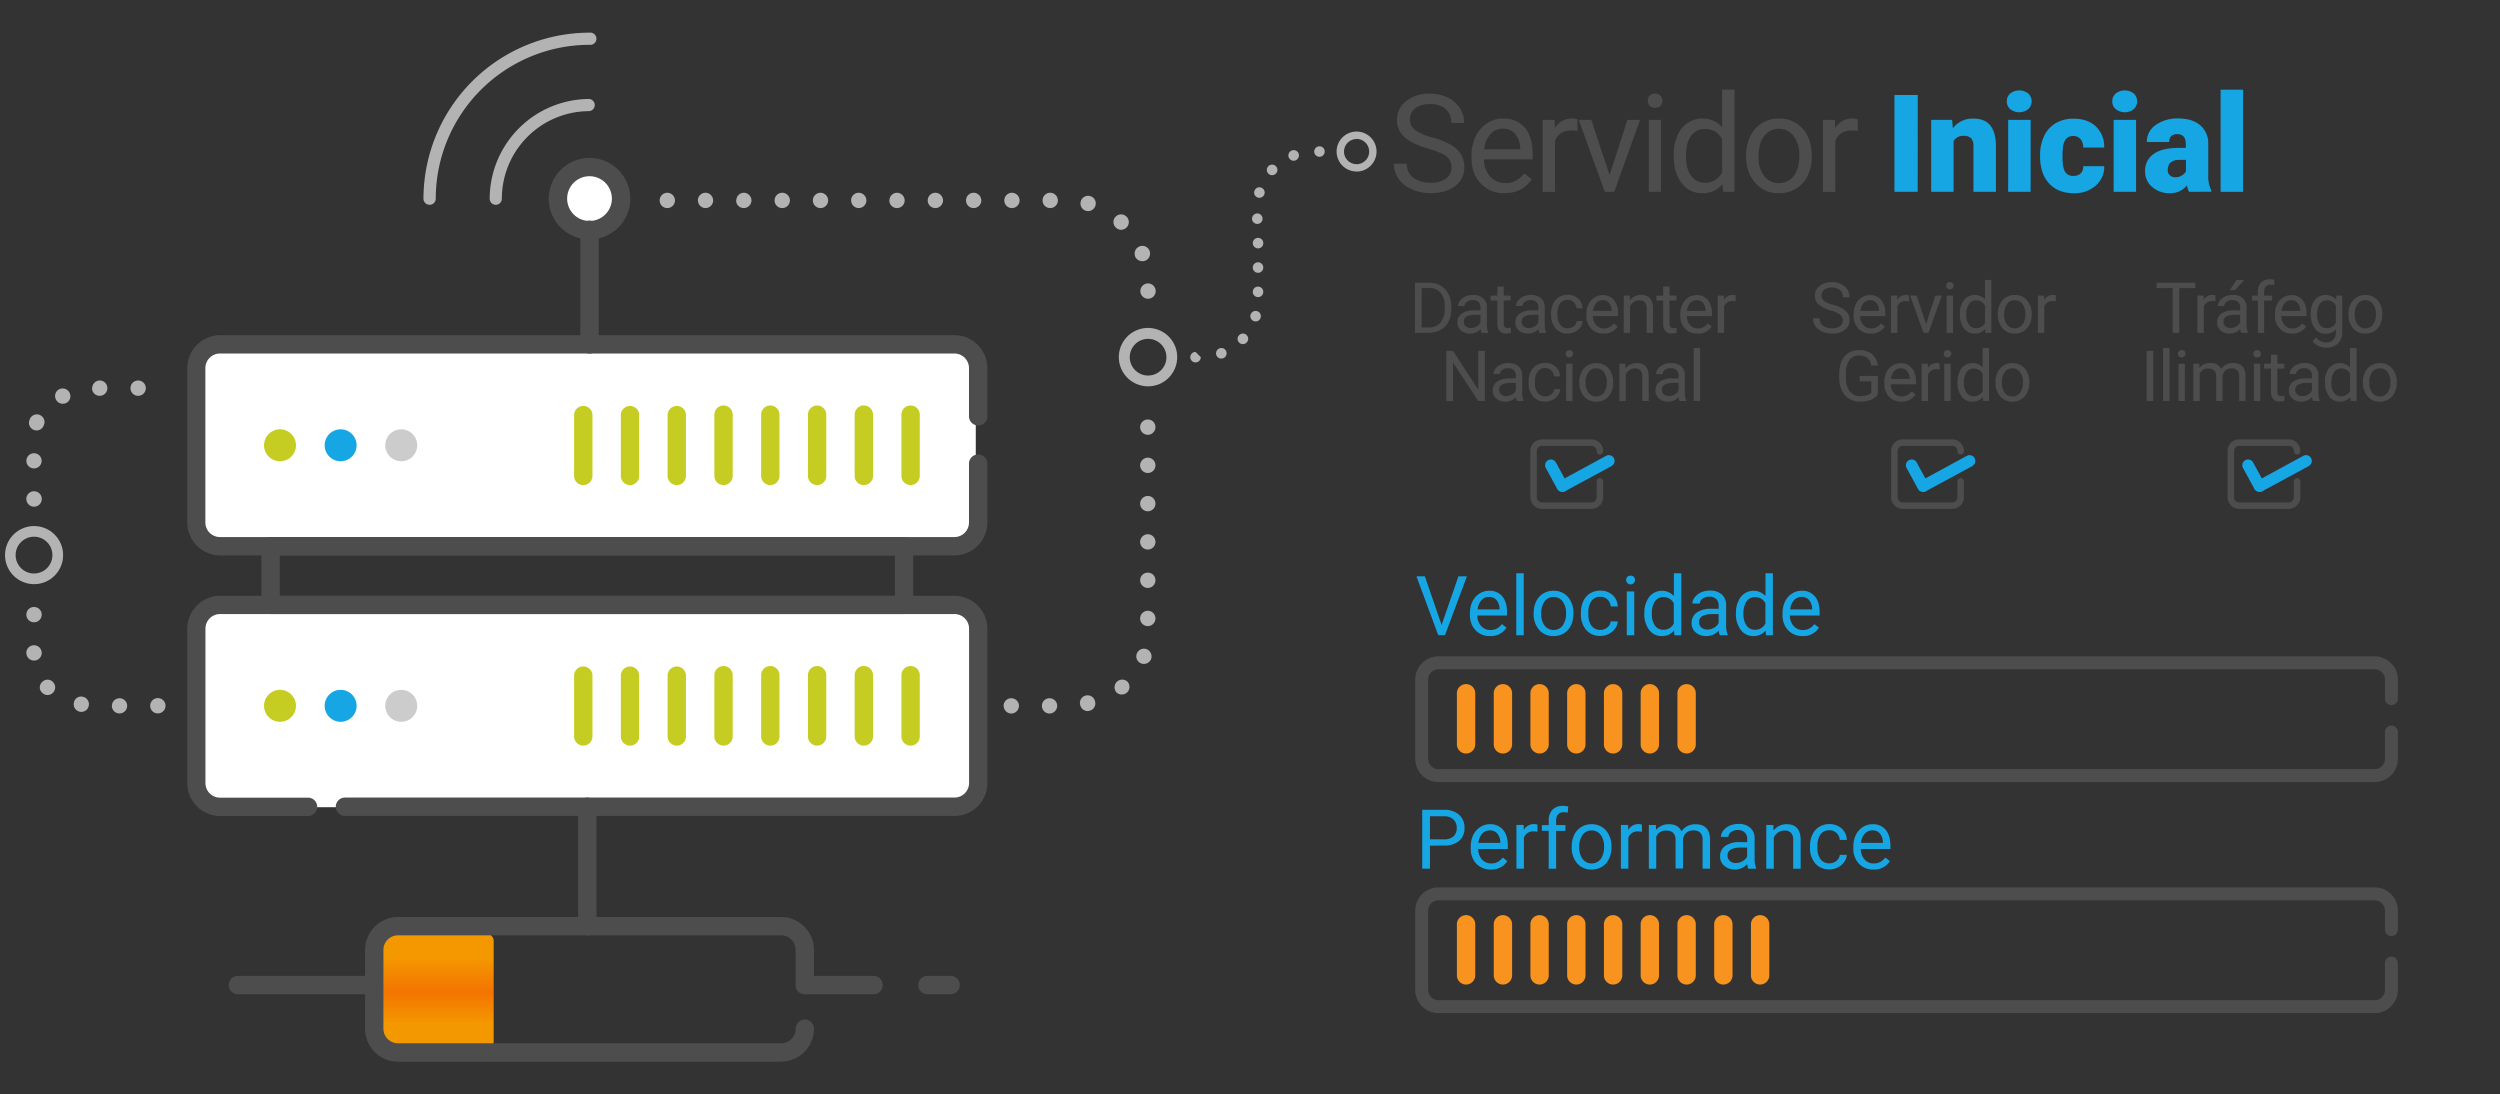 <svg xmlns="http://www.w3.org/2000/svg" xmlns:xlink="http://www.w3.org/1999/xlink" viewBox="0 0 1028 450"><rect x="0" y="0" width="1028" height="450" fill="#333333" stroke="none"/><defs><linearGradient id="a" x1="180" y1="432" x2="180" y2="384" gradientUnits="userSpaceOnUse"><stop offset="0.23" stop-color="#f49800"/><stop offset="0.5" stop-color="#f47400"/><stop offset="0.8" stop-color="#f49800"/></linearGradient></defs><title>servidor-1-icon</title><path d="M976.47,416.59h-385a9.54,9.54,0,0,1-9.52-9.53V374.42a9.54,9.54,0,0,1,9.52-9.53h385a9.53,9.53,0,0,1,9.53,9.53v8a2.66,2.66,0,0,1-5.31,0v-8a4.22,4.22,0,0,0-4.21-4.21h-385a4.22,4.22,0,0,0-4.21,4.21v32.65a4.22,4.22,0,0,0,4.21,4.21h385a4.22,4.22,0,0,0,4.21-4.21V396.19a2.66,2.66,0,1,1,5.31,0v10.88a9.53,9.53,0,0,1-9.53,9.53" fill="#4d4d4d"/><path d="M602.84,404.85a3.78,3.78,0,0,1-3.77-3.78V379.89a3.78,3.78,0,0,1,7.55,0v21.18a3.78,3.78,0,0,1-3.78,3.78" fill="#f7931e"/><path d="M618,404.85a3.78,3.78,0,0,1-3.77-3.78V379.89a3.78,3.78,0,0,1,7.55,0v21.18a3.78,3.78,0,0,1-3.78,3.78" fill="#f7931e"/><path d="M633.07,404.85a3.78,3.78,0,0,1-3.77-3.78V379.89a3.78,3.78,0,0,1,7.55,0v21.18a3.78,3.78,0,0,1-3.78,3.78" fill="#f7931e"/><path d="M648.18,404.85a3.78,3.78,0,0,1-3.77-3.78V379.89a3.78,3.78,0,0,1,7.55,0v21.18a3.78,3.78,0,0,1-3.78,3.78" fill="#f7931e"/><path d="M663.3,404.85a3.78,3.78,0,0,1-3.77-3.78V379.89a3.78,3.78,0,0,1,7.55,0v21.18a3.78,3.78,0,0,1-3.78,3.78" fill="#f7931e"/><path d="M678.41,404.85a3.78,3.78,0,0,1-3.77-3.78V379.89a3.78,3.78,0,0,1,7.55,0v21.18a3.78,3.78,0,0,1-3.78,3.78" fill="#f7931e"/><path d="M693.53,404.85a3.78,3.78,0,0,1-3.77-3.78V379.89a3.78,3.78,0,0,1,7.55,0v21.18a3.78,3.78,0,0,1-3.78,3.78" fill="#f7931e"/><path d="M708.64,404.85a3.78,3.78,0,0,1-3.77-3.78V379.89a3.78,3.78,0,0,1,7.55,0v21.18a3.78,3.78,0,0,1-3.78,3.78" fill="#f7931e"/><path d="M723.76,404.85a3.78,3.78,0,0,1-3.77-3.78V379.89a3.78,3.78,0,0,1,7.55,0v21.18a3.78,3.78,0,0,1-3.78,3.78" fill="#f7931e"/><path d="M976.47,321.59h-385a9.54,9.54,0,0,1-9.52-9.53V279.42a9.54,9.54,0,0,1,9.52-9.53h385a9.53,9.53,0,0,1,9.53,9.53v8a2.66,2.66,0,0,1-5.31,0v-8a4.22,4.22,0,0,0-4.21-4.21h-385a4.22,4.22,0,0,0-4.21,4.21v32.65a4.22,4.22,0,0,0,4.21,4.21h385a4.22,4.22,0,0,0,4.21-4.21V301.19a2.66,2.66,0,1,1,5.31,0v10.88a9.53,9.53,0,0,1-9.53,9.53" fill="#4d4d4d"/><path d="M602.84,309.85a3.78,3.78,0,0,1-3.77-3.78V284.89a3.78,3.78,0,0,1,7.55,0v21.18a3.78,3.78,0,0,1-3.78,3.78" fill="#f7931e"/><path d="M618,309.85a3.78,3.78,0,0,1-3.77-3.78V284.89a3.78,3.78,0,0,1,7.55,0v21.18a3.78,3.78,0,0,1-3.78,3.78" fill="#f7931e"/><path d="M633.07,309.85a3.78,3.78,0,0,1-3.77-3.78V284.89a3.78,3.78,0,0,1,7.55,0v21.18a3.78,3.78,0,0,1-3.78,3.78" fill="#f7931e"/><path d="M648.18,309.85a3.78,3.78,0,0,1-3.77-3.78V284.89a3.78,3.78,0,0,1,7.55,0v21.18a3.78,3.78,0,0,1-3.78,3.78" fill="#f7931e"/><path d="M663.3,309.85a3.78,3.78,0,0,1-3.77-3.78V284.89a3.78,3.78,0,0,1,7.55,0v21.18a3.78,3.78,0,0,1-3.78,3.78" fill="#f7931e"/><path d="M678.41,309.85a3.78,3.78,0,0,1-3.77-3.78V284.89a3.78,3.78,0,0,1,7.55,0v21.18a3.78,3.78,0,0,1-3.78,3.78" fill="#f7931e"/><path d="M693.53,309.85a3.78,3.78,0,0,1-3.77-3.78V284.89a3.78,3.78,0,0,1,7.55,0v21.18a3.78,3.78,0,0,1-3.78,3.78" fill="#f7931e"/><path d="M592.79,257,599.7,237h3.49l-9,24.17H591.4L582.45,237h3.47Z" fill="#16a6e3"/><path d="M612.67,261.55a7.85,7.85,0,0,1-5.94-2.4,8.9,8.9,0,0,1-2.29-6.42v-.56a10.78,10.78,0,0,1,1-4.77,8,8,0,0,1,2.86-3.29,7.18,7.18,0,0,1,4-1.19,6.73,6.73,0,0,1,5.45,2.31q1.94,2.31,1.94,6.61v1.28H607.5a6.38,6.38,0,0,0,1.55,4.29,4.88,4.88,0,0,0,3.78,1.64,5.35,5.35,0,0,0,2.76-.66,6.92,6.92,0,0,0,2-1.76l1.88,1.46A7.54,7.54,0,0,1,612.67,261.55Zm-.38-16.1a4.1,4.1,0,0,0-3.12,1.35,6.58,6.58,0,0,0-1.56,3.79h9v-.23a5.86,5.86,0,0,0-1.26-3.63A3.86,3.86,0,0,0,612.29,245.45Z" fill="#16a6e3"/><path d="M626.56,261.22h-3.07v-25.5h3.07Z" fill="#16a6e3"/><path d="M630.66,252.07a10.61,10.61,0,0,1,1-4.75,7.74,7.74,0,0,1,2.89-3.25,7.86,7.86,0,0,1,4.23-1.15,7.58,7.58,0,0,1,5.94,2.54,9.77,9.77,0,0,1,2.27,6.76v.22a10.7,10.7,0,0,1-1,4.71,7.62,7.62,0,0,1-2.87,3.25,8,8,0,0,1-4.29,1.16,7.56,7.56,0,0,1-5.92-2.54,9.72,9.72,0,0,1-2.27-6.72Zm3.09.37a7.68,7.68,0,0,0,1.39,4.8,4.7,4.7,0,0,0,7.43,0,8.4,8.4,0,0,0,1.38-5.14,7.68,7.68,0,0,0-1.4-4.79,4.46,4.46,0,0,0-3.73-1.83,4.41,4.41,0,0,0-3.67,1.81A8.34,8.34,0,0,0,633.75,252.43Z" fill="#16a6e3"/><path d="M658.07,259a4.42,4.42,0,0,0,2.87-1,3.51,3.51,0,0,0,1.36-2.49h2.91a5.57,5.57,0,0,1-1.06,2.94,7,7,0,0,1-2.61,2.22,7.55,7.55,0,0,1-3.46.83,7.4,7.4,0,0,1-5.84-2.45,9.75,9.75,0,0,1-2.17-6.7v-.51a10.81,10.81,0,0,1,1-4.67,7.33,7.33,0,0,1,2.76-3.17,7.85,7.85,0,0,1,4.26-1.13,7.21,7.21,0,0,1,5,1.81,6.47,6.47,0,0,1,2.13,4.7h-2.91a4.24,4.24,0,0,0-1.32-2.86,4.11,4.11,0,0,0-2.93-1.12,4.3,4.3,0,0,0-3.63,1.68,7.92,7.92,0,0,0-1.29,4.87v.58a7.76,7.76,0,0,0,1.28,4.78A4.32,4.32,0,0,0,658.07,259Z" fill="#16a6e3"/><path d="M668.68,238.49a1.83,1.83,0,0,1,.46-1.26,1.72,1.72,0,0,1,1.35-.51,1.74,1.74,0,0,1,1.36.51,1.81,1.81,0,0,1,.46,1.26,1.82,1.82,0,1,1-3.64,0ZM672,261.22h-3.07v-18H672Z" fill="#16a6e3"/><path d="M676.17,252.09a10.52,10.52,0,0,1,2-6.65,6.67,6.67,0,0,1,10.13-.36v-9.36h3.07v25.5H688.5l-.15-1.93a6.26,6.26,0,0,1-5.13,2.26,6.14,6.14,0,0,1-5.09-2.56,10.64,10.64,0,0,1-2-6.67Zm3.07.35a8,8,0,0,0,1.26,4.78,4.08,4.08,0,0,0,3.49,1.73,4.48,4.48,0,0,0,4.27-2.62v-8.25a4.52,4.52,0,0,0-4.23-2.54,4.1,4.1,0,0,0-3.52,1.74A8.77,8.77,0,0,0,679.24,252.43Z" fill="#16a6e3"/><path d="M707.18,261.22a6.44,6.44,0,0,1-.43-1.89,6.85,6.85,0,0,1-5.11,2.22,6.34,6.34,0,0,1-4.36-1.5,4.86,4.86,0,0,1-1.7-3.81,5.08,5.08,0,0,1,2.13-4.36,10.06,10.06,0,0,1,6-1.55h3v-1.41a3.45,3.45,0,0,0-1-2.57,3.87,3.87,0,0,0-2.84-1,4.48,4.48,0,0,0-2.76.83,2.45,2.45,0,0,0-1.11,2h-3.09a4.24,4.24,0,0,1,1-2.6,6.52,6.52,0,0,1,2.59-2,8.71,8.71,0,0,1,3.59-.73,7.11,7.11,0,0,1,4.86,1.55,5.6,5.6,0,0,1,1.83,4.28V257a10.1,10.1,0,0,0,.63,3.93v.27Zm-5.1-2.34a5.4,5.4,0,0,0,2.74-.75,4.52,4.52,0,0,0,1.88-1.94V252.5h-2.41q-5.64,0-5.64,3.3a2.8,2.8,0,0,0,1,2.26A3.7,3.7,0,0,0,702.08,258.88Z" fill="#16a6e3"/><path d="M713.84,252.09a10.52,10.52,0,0,1,2-6.65,6.67,6.67,0,0,1,10.13-.36v-9.36H729v25.5h-2.82l-.15-1.93a6.26,6.26,0,0,1-5.13,2.26A6.14,6.14,0,0,1,715.8,259a10.64,10.64,0,0,1-2-6.67Zm3.07.35a8,8,0,0,0,1.26,4.78,4.08,4.08,0,0,0,3.49,1.73,4.48,4.48,0,0,0,4.27-2.62v-8.25a4.52,4.52,0,0,0-4.23-2.54,4.1,4.1,0,0,0-3.52,1.74A8.77,8.77,0,0,0,716.91,252.43Z" fill="#16a6e3"/><path d="M741.21,261.55a7.85,7.85,0,0,1-5.94-2.4,8.9,8.9,0,0,1-2.29-6.42v-.56a10.78,10.78,0,0,1,1-4.77,8,8,0,0,1,2.86-3.29,7.18,7.18,0,0,1,4-1.19,6.73,6.73,0,0,1,5.45,2.31q1.94,2.31,1.94,6.61v1.28H736a6.38,6.38,0,0,0,1.55,4.29,4.88,4.88,0,0,0,3.78,1.64,5.35,5.35,0,0,0,2.76-.66,6.92,6.92,0,0,0,2-1.76l1.88,1.46A7.54,7.54,0,0,1,741.21,261.55Zm-.38-16.1a4.1,4.1,0,0,0-3.12,1.35,6.58,6.58,0,0,0-1.56,3.79h9v-.23a5.86,5.86,0,0,0-1.26-3.63A3.86,3.86,0,0,0,740.83,245.45Z" fill="#16a6e3"/><path d="M588,347.75v9.46h-3.19V333h8.92a9,9,0,0,1,6.22,2,6.87,6.87,0,0,1,2.25,5.36,6.77,6.77,0,0,1-2.2,5.42,9.36,9.36,0,0,1-6.3,1.9Zm0-2.61h5.73a5.73,5.73,0,0,0,3.92-1.21,4.41,4.41,0,0,0,1.36-3.48,4.56,4.56,0,0,0-1.36-3.46,5.37,5.37,0,0,0-3.74-1.35H588Z" fill="#16a6e3"/><path d="M613,357.55a7.85,7.85,0,0,1-5.94-2.4,8.9,8.9,0,0,1-2.29-6.42v-.56a10.78,10.78,0,0,1,1-4.77,8,8,0,0,1,2.86-3.29,7.18,7.18,0,0,1,4-1.19,6.73,6.73,0,0,1,5.45,2.31q1.94,2.31,1.94,6.61v1.28H607.84a6.38,6.38,0,0,0,1.55,4.29,4.88,4.88,0,0,0,3.78,1.64,5.35,5.35,0,0,0,2.76-.66,6.92,6.92,0,0,0,2-1.76l1.88,1.46A7.54,7.54,0,0,1,613,357.55Zm-.38-16.1a4.1,4.1,0,0,0-3.12,1.35,6.58,6.58,0,0,0-1.56,3.79h9v-.23a5.86,5.86,0,0,0-1.26-3.63A3.86,3.86,0,0,0,612.62,341.45Z" fill="#16a6e3"/><path d="M632.24,342a9.24,9.24,0,0,0-1.51-.12,4,4,0,0,0-4.1,2.57v12.75h-3.07v-18h3l0,2.08a4.78,4.78,0,0,1,4.28-2.41,3.13,3.13,0,0,1,1.36.23Z" fill="#16a6e3"/><path d="M636.82,357.22V341.63H634v-2.37h2.84v-1.84a6.12,6.12,0,0,1,1.54-4.47,5.83,5.83,0,0,1,4.37-1.58,8.13,8.13,0,0,1,2.11.28l-.17,2.48A8.82,8.82,0,0,0,643,334a3,3,0,0,0-2.31.87,3.55,3.55,0,0,0-.81,2.51v1.9h3.83v2.37h-3.83v15.59Z" fill="#16a6e3"/><path d="M646.3,348.07a10.61,10.61,0,0,1,1-4.75,7.74,7.74,0,0,1,2.89-3.25,7.86,7.86,0,0,1,4.23-1.15,7.58,7.58,0,0,1,5.94,2.54,9.77,9.77,0,0,1,2.27,6.76v.22a10.7,10.7,0,0,1-1,4.71,7.62,7.62,0,0,1-2.87,3.25,8,8,0,0,1-4.29,1.16,7.56,7.56,0,0,1-5.92-2.54,9.72,9.72,0,0,1-2.27-6.72Zm3.09.37a7.68,7.68,0,0,0,1.39,4.8,4.7,4.7,0,0,0,7.43,0,8.4,8.4,0,0,0,1.38-5.14,7.68,7.68,0,0,0-1.4-4.79,4.46,4.46,0,0,0-3.73-1.83,4.41,4.41,0,0,0-3.67,1.81A8.34,8.34,0,0,0,649.39,348.43Z" fill="#16a6e3"/><path d="M675.19,342a9.24,9.24,0,0,0-1.51-.12,4,4,0,0,0-4.1,2.57v12.75h-3.07v-18h3l0,2.08a4.78,4.78,0,0,1,4.28-2.41,3.13,3.13,0,0,1,1.36.23Z" fill="#16a6e3"/><path d="M680.9,339.25l.08,2a6.63,6.63,0,0,1,5.33-2.32q3.77,0,5.13,2.89a6.8,6.8,0,0,1,2.33-2.09,6.89,6.89,0,0,1,3.4-.8q5.91,0,6,6.26v12h-3.07V345.36a4.13,4.13,0,0,0-.88-2.88,3.88,3.88,0,0,0-3-1,4.07,4.07,0,0,0-2.84,1,4.14,4.14,0,0,0-1.31,2.75v11.92H689V345.45q0-3.92-3.83-3.92a4.11,4.11,0,0,0-4.13,2.57v13.12H678v-18Z" fill="#16a6e3"/><path d="M718.9,357.22a6.44,6.44,0,0,1-.43-1.89,6.85,6.85,0,0,1-5.11,2.22A6.34,6.34,0,0,1,709,356a4.86,4.86,0,0,1-1.7-3.81,5.08,5.08,0,0,1,2.13-4.36,10.06,10.06,0,0,1,6-1.55h3v-1.41a3.45,3.45,0,0,0-1-2.57,3.87,3.87,0,0,0-2.84-1,4.48,4.48,0,0,0-2.76.83,2.45,2.45,0,0,0-1.11,2h-3.09a4.24,4.24,0,0,1,1-2.6,6.52,6.52,0,0,1,2.59-2,8.71,8.71,0,0,1,3.59-.73,7.11,7.11,0,0,1,4.86,1.55,5.6,5.6,0,0,1,1.83,4.28V353a10.1,10.1,0,0,0,.63,3.93v.27Zm-5.1-2.34a5.4,5.4,0,0,0,2.74-.75,4.52,4.52,0,0,0,1.88-1.94V348.5H716q-5.64,0-5.64,3.3a2.8,2.8,0,0,0,1,2.26A3.7,3.7,0,0,0,713.8,354.88Z" fill="#16a6e3"/><path d="M729.21,339.25l.1,2.26a6.54,6.54,0,0,1,5.38-2.59q5.69,0,5.74,6.42v11.87h-3.07V345.33a4.14,4.14,0,0,0-.89-2.87,3.56,3.56,0,0,0-2.71-.93,4.43,4.43,0,0,0-2.62.8,5.41,5.41,0,0,0-1.76,2.09v12.8H726.3v-18Z" fill="#16a6e3"/><path d="M752.27,355a4.42,4.42,0,0,0,2.87-1,3.51,3.51,0,0,0,1.36-2.49h2.91a5.57,5.57,0,0,1-1.06,2.94,7,7,0,0,1-2.61,2.22,7.55,7.55,0,0,1-3.46.83,7.4,7.4,0,0,1-5.84-2.45,9.75,9.75,0,0,1-2.17-6.7v-.51a10.81,10.81,0,0,1,1-4.67,7.33,7.33,0,0,1,2.76-3.17,7.85,7.85,0,0,1,4.26-1.13,7.21,7.21,0,0,1,5,1.81,6.47,6.47,0,0,1,2.13,4.7H756.5a4.24,4.24,0,0,0-1.32-2.86,4.11,4.11,0,0,0-2.93-1.12,4.3,4.3,0,0,0-3.63,1.68,7.92,7.92,0,0,0-1.29,4.87v.58a7.76,7.76,0,0,0,1.28,4.78A4.32,4.32,0,0,0,752.27,355Z" fill="#16a6e3"/><path d="M770.32,357.55a7.85,7.85,0,0,1-5.94-2.4,8.9,8.9,0,0,1-2.29-6.42v-.56a10.78,10.78,0,0,1,1-4.77,8,8,0,0,1,2.86-3.29,7.18,7.18,0,0,1,4-1.19,6.73,6.73,0,0,1,5.45,2.31q1.94,2.31,1.94,6.61v1.28H765.15a6.38,6.38,0,0,0,1.55,4.29,4.88,4.88,0,0,0,3.78,1.64,5.35,5.35,0,0,0,2.76-.66,6.92,6.92,0,0,0,2-1.76l1.88,1.46A7.54,7.54,0,0,1,770.32,357.55Zm-.38-16.1a4.1,4.1,0,0,0-3.12,1.35,6.58,6.58,0,0,0-1.56,3.79h9v-.23a5.86,5.86,0,0,0-1.26-3.63A3.86,3.86,0,0,0,769.93,341.45Z" fill="#16a6e3"/><path d="M654.42,180.67H634.07a4.79,4.79,0,0,0-4.79,4.79v19a4.79,4.79,0,0,0,4.79,4.79h20.35a4.79,4.79,0,0,0,4.79-4.79v-6.36a1.34,1.34,0,1,0-2.67,0v6.36a2.12,2.12,0,0,1-2.12,2.12H634.07a2.12,2.12,0,0,1-2.12-2.12v-19a2.12,2.12,0,0,1,2.12-2.12h20.35a2.12,2.12,0,0,1,2.12,2.12,1.34,1.34,0,1,0,2.67,0,4.79,4.79,0,0,0-4.79-4.79" fill="#4d4d4d"/><path d="M662.78,191.59,643.56,202a2.37,2.37,0,0,1-2.26-4.16l19.22-10.45a2.37,2.37,0,0,1,2.26,4.16" fill="#16a6e3"/><path d="M639.75,190.08l4.76,8.75a2.37,2.37,0,0,1-4.16,2.26l-4.76-8.75a2.37,2.37,0,0,1,4.16-2.26" fill="#16a6e3"/><path d="M581.84,136.88V116.27h5.82a9.37,9.37,0,0,1,4.76,1.19,8,8,0,0,1,3.19,3.38,11,11,0,0,1,1.14,5v1.32a11,11,0,0,1-1.13,5.11,7.92,7.92,0,0,1-3.21,3.37,10,10,0,0,1-4.86,1.2Zm2.72-18.39v16.17h2.86a6.22,6.22,0,0,0,4.89-2,8.08,8.08,0,0,0,1.75-5.57v-1.2a8.21,8.21,0,0,0-1.65-5.46,5.87,5.87,0,0,0-4.68-2Z" fill="#4d4d4d"/><path d="M609.18,136.88a5.51,5.51,0,0,1-.37-1.61,5.84,5.84,0,0,1-4.36,1.9,5.41,5.41,0,0,1-3.72-1.28,4.15,4.15,0,0,1-1.45-3.25,4.33,4.33,0,0,1,1.82-3.72,8.58,8.58,0,0,1,5.12-1.32h2.55v-1.2a2.94,2.94,0,0,0-.82-2.19,3.3,3.3,0,0,0-2.42-.81,3.82,3.82,0,0,0-2.35.71,2.09,2.09,0,0,0-.95,1.71H599.6a3.62,3.62,0,0,1,.81-2.22,5.56,5.56,0,0,1,2.21-1.69,7.43,7.43,0,0,1,3.07-.62,6.06,6.06,0,0,1,4.15,1.32,4.77,4.77,0,0,1,1.56,3.65v7.05a8.62,8.62,0,0,0,.54,3.36v.23Zm-4.35-2a4.6,4.6,0,0,0,2.34-.64,3.86,3.86,0,0,0,1.6-1.66v-3.14h-2.05q-4.81,0-4.81,2.82a2.39,2.39,0,0,0,.82,1.93A3.16,3.16,0,0,0,604.84,134.89Z" fill="#4d4d4d"/><path d="M618.33,117.85v3.71h2.86v2h-2.86v9.51a2.13,2.13,0,0,0,.38,1.38,1.61,1.61,0,0,0,1.3.46,6.34,6.34,0,0,0,1.25-.17v2.11a7.64,7.64,0,0,1-2,.28,3.26,3.26,0,0,1-2.65-1.06,4.56,4.56,0,0,1-.89-3v-9.5h-2.79v-2h2.79v-3.71Z" fill="#4d4d4d"/><path d="M633,136.88a5.51,5.51,0,0,1-.37-1.61,5.84,5.84,0,0,1-4.36,1.9,5.41,5.41,0,0,1-3.72-1.28,4.15,4.15,0,0,1-1.45-3.25,4.33,4.33,0,0,1,1.82-3.72,8.58,8.58,0,0,1,5.12-1.32h2.55v-1.2a2.94,2.94,0,0,0-.82-2.19,3.3,3.3,0,0,0-2.42-.81,3.82,3.82,0,0,0-2.35.71,2.09,2.09,0,0,0-.95,1.71H623.4a3.62,3.62,0,0,1,.81-2.22,5.56,5.56,0,0,1,2.21-1.69,7.43,7.43,0,0,1,3.07-.62,6.06,6.06,0,0,1,4.15,1.32,4.77,4.77,0,0,1,1.56,3.65v7.05a8.62,8.62,0,0,0,.54,3.36v.23Zm-4.35-2a4.6,4.6,0,0,0,2.34-.64,3.86,3.86,0,0,0,1.6-1.66v-3.14h-2.05q-4.81,0-4.81,2.82a2.39,2.39,0,0,0,.82,1.93A3.16,3.16,0,0,0,628.63,134.89Z" fill="#4d4d4d"/><path d="M644.72,135a3.77,3.77,0,0,0,2.45-.85,3,3,0,0,0,1.16-2.12h2.48a4.75,4.75,0,0,1-.91,2.51,6,6,0,0,1-2.23,1.9,6.43,6.43,0,0,1-3,.71,6.31,6.31,0,0,1-5-2.09,8.32,8.32,0,0,1-1.85-5.71v-.44a9.23,9.23,0,0,1,.82-4,6.26,6.26,0,0,1,2.36-2.7,6.7,6.7,0,0,1,3.63-1,6.15,6.15,0,0,1,4.28,1.54,5.52,5.52,0,0,1,1.82,4h-2.48a3.61,3.61,0,0,0-1.13-2.44,3.5,3.5,0,0,0-2.5-1,3.67,3.67,0,0,0-3.09,1.44,6.75,6.75,0,0,0-1.1,4.16v.5a6.61,6.61,0,0,0,1.09,4.08A3.68,3.68,0,0,0,644.72,135Z" fill="#4d4d4d"/><path d="M659.38,137.17a6.7,6.7,0,0,1-5.07-2,7.59,7.59,0,0,1-2-5.47v-.48a9.2,9.2,0,0,1,.87-4.07,6.8,6.8,0,0,1,2.44-2.8,6.12,6.12,0,0,1,3.39-1,5.74,5.74,0,0,1,4.64,2,8.52,8.52,0,0,1,1.66,5.64V130H655a5.44,5.44,0,0,0,1.32,3.66,4.16,4.16,0,0,0,3.22,1.4,4.56,4.56,0,0,0,2.35-.57,5.9,5.9,0,0,0,1.69-1.5l1.6,1.25A6.43,6.43,0,0,1,659.38,137.17Zm-.33-13.74a3.49,3.49,0,0,0-2.66,1.15,5.61,5.61,0,0,0-1.33,3.24h7.67v-.2a5,5,0,0,0-1.08-3.09A3.29,3.29,0,0,0,659.06,123.43Z" fill="#4d4d4d"/><path d="M670.14,121.56l.08,1.93a5.58,5.58,0,0,1,4.59-2.21q4.86,0,4.9,5.48v10.12H677.1V126.74a3.52,3.52,0,0,0-.76-2.45,3,3,0,0,0-2.31-.79,3.78,3.78,0,0,0-2.24.68,4.62,4.62,0,0,0-1.5,1.78v10.92h-2.62V121.56Z" fill="#4d4d4d"/><path d="M686.5,117.85v3.71h2.86v2H686.5v9.51a2.13,2.13,0,0,0,.38,1.38,1.61,1.61,0,0,0,1.3.46,6.34,6.34,0,0,0,1.25-.17v2.11a7.64,7.64,0,0,1-2,.28,3.26,3.26,0,0,1-2.65-1.06,4.56,4.56,0,0,1-.89-3v-9.5h-2.79v-2h2.79v-3.71Z" fill="#4d4d4d"/><path d="M698,137.17a6.7,6.7,0,0,1-5.07-2,7.59,7.59,0,0,1-2-5.47v-.48a9.2,9.2,0,0,1,.87-4.07,6.8,6.8,0,0,1,2.44-2.8,6.12,6.12,0,0,1,3.39-1,5.74,5.74,0,0,1,4.64,2,8.52,8.52,0,0,1,1.66,5.64V130H693.64a5.44,5.44,0,0,0,1.32,3.66,4.16,4.16,0,0,0,3.22,1.4,4.56,4.56,0,0,0,2.35-.57,5.9,5.9,0,0,0,1.69-1.5l1.6,1.25A6.43,6.43,0,0,1,698,137.17Zm-.33-13.74a3.49,3.49,0,0,0-2.66,1.15,5.61,5.61,0,0,0-1.33,3.24h7.67v-.2a5,5,0,0,0-1.08-3.09A3.29,3.29,0,0,0,697.72,123.43Z" fill="#4d4d4d"/><path d="M713.73,123.91a7.87,7.87,0,0,0-1.29-.1,3.45,3.45,0,0,0-3.5,2.19v10.88h-2.62V121.56h2.55l0,1.77a4.08,4.08,0,0,1,3.65-2.05,2.67,2.67,0,0,1,1.16.2Z" fill="#4d4d4d"/><path d="M610.57,164.88h-2.73L597.46,149v15.89h-2.73V144.27h2.73l10.41,16v-16h2.7Z" fill="#4d4d4d"/><path d="M623.72,164.88a5.51,5.51,0,0,1-.37-1.61,5.84,5.84,0,0,1-4.36,1.9,5.41,5.41,0,0,1-3.72-1.28,4.15,4.15,0,0,1-1.45-3.25,4.33,4.33,0,0,1,1.82-3.72,8.58,8.58,0,0,1,5.12-1.32h2.55v-1.2a2.94,2.94,0,0,0-.82-2.19,3.3,3.3,0,0,0-2.42-.81,3.82,3.82,0,0,0-2.35.71,2.09,2.09,0,0,0-.95,1.71h-2.63a3.62,3.62,0,0,1,.81-2.22,5.56,5.56,0,0,1,2.21-1.69,7.43,7.43,0,0,1,3.07-.62,6.06,6.06,0,0,1,4.15,1.32,4.77,4.77,0,0,1,1.56,3.65v7.05a8.62,8.62,0,0,0,.54,3.36v.23Zm-4.35-2a4.6,4.6,0,0,0,2.34-.64,3.86,3.86,0,0,0,1.6-1.66v-3.14h-2.05q-4.81,0-4.81,2.82a2.39,2.39,0,0,0,.82,1.93A3.16,3.16,0,0,0,619.38,162.89Z" fill="#4d4d4d"/><path d="M635.46,163a3.77,3.77,0,0,0,2.45-.85,3,3,0,0,0,1.16-2.12h2.48a4.75,4.75,0,0,1-.91,2.51,6,6,0,0,1-2.23,1.9,6.43,6.43,0,0,1-3,.71,6.31,6.31,0,0,1-5-2.09,8.32,8.32,0,0,1-1.85-5.71v-.44a9.23,9.23,0,0,1,.82-4,6.26,6.26,0,0,1,2.36-2.7,6.7,6.7,0,0,1,3.63-1,6.15,6.15,0,0,1,4.28,1.54,5.52,5.52,0,0,1,1.82,4h-2.48a3.61,3.61,0,0,0-1.13-2.44,3.5,3.5,0,0,0-2.5-1,3.67,3.67,0,0,0-3.09,1.44,6.75,6.75,0,0,0-1.1,4.16v.5a6.61,6.61,0,0,0,1.09,4.08A3.68,3.68,0,0,0,635.46,163Z" fill="#4d4d4d"/><path d="M643.78,145.5a1.56,1.56,0,0,1,.39-1.08,1.46,1.46,0,0,1,1.15-.44,1.49,1.49,0,0,1,1.16.44,1.55,1.55,0,0,1,.4,1.08,1.62,1.62,0,0,1-2.71,1.06A1.51,1.51,0,0,1,643.78,145.5Zm2.83,19.39H644V149.56h2.62Z" fill="#4d4d4d"/><path d="M649.39,157.08a9,9,0,0,1,.89-4,6.6,6.6,0,0,1,2.46-2.78,6.7,6.7,0,0,1,3.6-1,6.46,6.46,0,0,1,5.06,2.17,8.34,8.34,0,0,1,1.93,5.76v.18a9.13,9.13,0,0,1-.86,4,6.5,6.5,0,0,1-2.45,2.77,6.78,6.78,0,0,1-3.66,1,6.44,6.44,0,0,1-5-2.17,8.29,8.29,0,0,1-1.93-5.73Zm2.63.31a6.56,6.56,0,0,0,1.18,4.09,4,4,0,0,0,6.34,0,7.17,7.17,0,0,0,1.18-4.38,6.54,6.54,0,0,0-1.2-4.09,3.8,3.8,0,0,0-3.18-1.56,3.76,3.76,0,0,0-3.13,1.54A7.11,7.11,0,0,0,652,157.39Z" fill="#4d4d4d"/><path d="M668.37,149.56l.08,1.93a5.58,5.58,0,0,1,4.59-2.21q4.86,0,4.9,5.48v10.12h-2.62V154.74a3.52,3.52,0,0,0-.76-2.45,3,3,0,0,0-2.31-.79,3.78,3.78,0,0,0-2.24.68,4.62,4.62,0,0,0-1.5,1.78v10.92H665.9V149.56Z" fill="#4d4d4d"/><path d="M690.63,164.88a5.51,5.51,0,0,1-.37-1.61,5.84,5.84,0,0,1-4.36,1.9,5.41,5.41,0,0,1-3.72-1.28,4.15,4.15,0,0,1-1.45-3.25,4.33,4.33,0,0,1,1.82-3.72,8.58,8.58,0,0,1,5.12-1.32h2.55v-1.2a2.94,2.94,0,0,0-.82-2.19,3.3,3.3,0,0,0-2.42-.81,3.82,3.82,0,0,0-2.35.71,2.09,2.09,0,0,0-.95,1.71H681a3.62,3.62,0,0,1,.81-2.22,5.56,5.56,0,0,1,2.21-1.69,7.43,7.43,0,0,1,3.07-.62,6.06,6.06,0,0,1,4.15,1.32,4.77,4.77,0,0,1,1.56,3.65v7.05a8.62,8.62,0,0,0,.54,3.36v.23Zm-4.35-2a4.6,4.6,0,0,0,2.34-.64,3.86,3.86,0,0,0,1.6-1.66v-3.14h-2.05q-4.81,0-4.81,2.82a2.39,2.39,0,0,0,.82,1.93A3.16,3.16,0,0,0,686.28,162.89Z" fill="#4d4d4d"/><path d="M699.07,164.88h-2.62V143.13h2.62Z" fill="#4d4d4d"/><path d="M802.77,180.67H782.42a4.79,4.79,0,0,0-4.79,4.79v19a4.79,4.79,0,0,0,4.79,4.79h20.35a4.79,4.79,0,0,0,4.79-4.79v-6.36a1.34,1.34,0,1,0-2.67,0v6.36a2.12,2.12,0,0,1-2.12,2.12H782.42a2.12,2.12,0,0,1-2.12-2.12v-19a2.12,2.12,0,0,1,2.12-2.12h20.35a2.12,2.12,0,0,1,2.12,2.12,1.34,1.34,0,1,0,2.67,0,4.79,4.79,0,0,0-4.79-4.79" fill="#4d4d4d"/><path d="M811.12,191.59,791.9,202a2.37,2.37,0,0,1-2.26-4.16l19.22-10.45a2.37,2.37,0,0,1,2.26,4.16" fill="#16a6e3"/><path d="M788.1,190.08l4.76,8.75a2.37,2.37,0,0,1-4.16,2.26l-4.76-8.75a2.37,2.37,0,0,1,4.16-2.26" fill="#16a6e3"/><path d="M752.94,127.69a12.79,12.79,0,0,1-5.09-2.47,4.72,4.72,0,0,1-1.59-3.62,5,5,0,0,1,1.95-4,7.74,7.74,0,0,1,5.06-1.59,8.45,8.45,0,0,1,3.79.82,6.22,6.22,0,0,1,2.58,2.27,5.79,5.79,0,0,1,.91,3.16h-2.73a3.77,3.77,0,0,0-1.19-2.95,4.84,4.84,0,0,0-3.36-1.07,5,5,0,0,0-3.14.89,3,3,0,0,0-1.13,2.46,2.66,2.66,0,0,0,1.07,2.14,10.49,10.49,0,0,0,3.64,1.6,16.85,16.85,0,0,1,4,1.59,6.09,6.09,0,0,1,2.15,2,5.18,5.18,0,0,1,.7,2.73,4.82,4.82,0,0,1-2,4,8.33,8.33,0,0,1-5.23,1.51,9.69,9.69,0,0,1-4-.81,6.68,6.68,0,0,1-2.84-2.23,5.45,5.45,0,0,1-1-3.21h2.73a3.55,3.55,0,0,0,1.38,3,5.81,5.81,0,0,0,3.69,1.08,5.34,5.34,0,0,0,3.3-.88,2.85,2.85,0,0,0,1.15-2.39,2.8,2.8,0,0,0-1.06-2.34A12.25,12.25,0,0,0,752.94,127.69Z" fill="#4d4d4d"/><path d="M769.29,137.17a6.7,6.7,0,0,1-5.07-2,7.59,7.59,0,0,1-2-5.47v-.48a9.2,9.2,0,0,1,.87-4.07,6.8,6.8,0,0,1,2.44-2.8,6.12,6.12,0,0,1,3.39-1,5.74,5.74,0,0,1,4.64,2,8.52,8.52,0,0,1,1.66,5.64V130H764.89a5.44,5.44,0,0,0,1.32,3.66,4.16,4.16,0,0,0,3.22,1.4,4.56,4.56,0,0,0,2.35-.57,5.9,5.9,0,0,0,1.69-1.5l1.6,1.25A6.43,6.43,0,0,1,769.29,137.17ZM769,123.43a3.49,3.49,0,0,0-2.66,1.15,5.61,5.61,0,0,0-1.33,3.24h7.67v-.2a5,5,0,0,0-1.08-3.09A3.29,3.29,0,0,0,769,123.43Z" fill="#4d4d4d"/><path d="M785,123.91a7.87,7.87,0,0,0-1.29-.1,3.45,3.45,0,0,0-3.5,2.19v10.88h-2.62V121.56h2.55l0,1.77a4.08,4.08,0,0,1,3.65-2.05,2.67,2.67,0,0,1,1.16.2Z" fill="#4d4d4d"/><path d="M792,133.33l3.79-11.77h2.68l-5.49,15.32h-2l-5.55-15.32h2.68Z" fill="#4d4d4d"/><path d="M800.25,117.5a1.56,1.56,0,0,1,.39-1.08,1.46,1.46,0,0,1,1.15-.44,1.49,1.49,0,0,1,1.16.44,1.55,1.55,0,0,1,.4,1.08,1.62,1.62,0,0,1-2.71,1.06A1.51,1.51,0,0,1,800.25,117.5Zm2.83,19.39h-2.62V121.56h2.62Z" fill="#4d4d4d"/><path d="M805.91,129.09a9,9,0,0,1,1.67-5.67,5.68,5.68,0,0,1,8.64-.3v-8h2.62v21.75h-2.41l-.13-1.64a5.34,5.34,0,0,1-4.38,1.93,5.23,5.23,0,0,1-4.34-2.18,9.07,9.07,0,0,1-1.68-5.69Zm2.62.3a6.8,6.8,0,0,0,1.08,4.08,3.48,3.48,0,0,0,3,1.47,3.82,3.82,0,0,0,3.64-2.24v-7a3.85,3.85,0,0,0-3.61-2.17,3.5,3.5,0,0,0-3,1.49A7.48,7.48,0,0,0,808.53,129.39Z" fill="#4d4d4d"/><path d="M821.49,129.08a9,9,0,0,1,.89-4,6.6,6.6,0,0,1,2.46-2.78,6.7,6.7,0,0,1,3.6-1,6.46,6.46,0,0,1,5.06,2.17,8.34,8.34,0,0,1,1.93,5.76v.18a9.13,9.13,0,0,1-.86,4,6.5,6.5,0,0,1-2.45,2.77,6.78,6.78,0,0,1-3.66,1,6.44,6.44,0,0,1-5-2.17,8.29,8.29,0,0,1-1.93-5.73Zm2.63.31a6.56,6.56,0,0,0,1.18,4.09,4,4,0,0,0,6.34,0,7.17,7.17,0,0,0,1.18-4.38,6.54,6.54,0,0,0-1.2-4.09,3.8,3.8,0,0,0-3.18-1.56,3.76,3.76,0,0,0-3.13,1.54A7.11,7.11,0,0,0,824.12,129.39Z" fill="#4d4d4d"/><path d="M845.4,123.91a7.87,7.87,0,0,0-1.29-.1,3.45,3.45,0,0,0-3.5,2.19v10.88H838V121.56h2.55l0,1.77a4.08,4.08,0,0,1,3.65-2.05,2.67,2.67,0,0,1,1.16.2Z" fill="#4d4d4d"/><path d="M772.15,162.18a6.29,6.29,0,0,1-2.92,2.24,11.82,11.82,0,0,1-4.37.74,8.47,8.47,0,0,1-4.47-1.18,7.87,7.87,0,0,1-3-3.36,11.61,11.61,0,0,1-1.1-5.06v-1.8q0-4.66,2.17-7.22a7.57,7.57,0,0,1,6.11-2.56,7.82,7.82,0,0,1,5.2,1.65,7.19,7.19,0,0,1,2.41,4.68h-2.72q-.76-4.11-4.87-4.11a4.81,4.81,0,0,0-4.14,1.92,9.37,9.37,0,0,0-1.42,5.56v1.69a8.79,8.79,0,0,0,1.59,5.52,5.14,5.14,0,0,0,4.29,2,9.48,9.48,0,0,0,2.68-.34,4.14,4.14,0,0,0,1.9-1.14v-4.62h-4.77v-2.22h7.48Z" fill="#4d4d4d"/><path d="M781.9,165.17a6.7,6.7,0,0,1-5.07-2,7.59,7.59,0,0,1-2-5.47v-.48a9.2,9.2,0,0,1,.87-4.07,6.8,6.8,0,0,1,2.44-2.8,6.12,6.12,0,0,1,3.39-1,5.74,5.74,0,0,1,4.64,2,8.52,8.52,0,0,1,1.66,5.64V158H777.5a5.44,5.44,0,0,0,1.32,3.66A4.16,4.16,0,0,0,782,163a4.56,4.56,0,0,0,2.35-.57,5.9,5.9,0,0,0,1.69-1.5l1.6,1.25A6.43,6.43,0,0,1,781.9,165.17Zm-.33-13.74a3.49,3.49,0,0,0-2.66,1.15,5.61,5.61,0,0,0-1.33,3.24h7.67v-.2a5,5,0,0,0-1.08-3.09A3.29,3.29,0,0,0,781.57,151.43Z" fill="#4d4d4d"/><path d="M797.59,151.91a7.87,7.87,0,0,0-1.29-.1,3.45,3.45,0,0,0-3.5,2.19v10.88h-2.62V149.56h2.55l0,1.77a4.08,4.08,0,0,1,3.65-2.05,2.67,2.67,0,0,1,1.16.2Z" fill="#4d4d4d"/><path d="M799.28,145.5a1.56,1.56,0,0,1,.39-1.08,1.46,1.46,0,0,1,1.15-.44,1.49,1.49,0,0,1,1.16.44,1.55,1.55,0,0,1,.4,1.08,1.62,1.62,0,0,1-2.71,1.06A1.51,1.51,0,0,1,799.28,145.5Zm2.83,19.39h-2.62V149.56h2.62Z" fill="#4d4d4d"/><path d="M804.94,157.09a9,9,0,0,1,1.67-5.67,5.68,5.68,0,0,1,8.64-.3v-8h2.62v21.75h-2.41l-.13-1.64a5.34,5.34,0,0,1-4.38,1.93,5.23,5.23,0,0,1-4.34-2.18,9.07,9.07,0,0,1-1.68-5.69Zm2.62.3a6.8,6.8,0,0,0,1.08,4.08,3.48,3.48,0,0,0,3,1.47,3.82,3.82,0,0,0,3.64-2.24v-7a3.85,3.85,0,0,0-3.61-2.17,3.5,3.5,0,0,0-3,1.49A7.48,7.48,0,0,0,807.56,157.39Z" fill="#4d4d4d"/><path d="M820.52,157.08a9,9,0,0,1,.89-4,6.6,6.6,0,0,1,2.46-2.78,6.7,6.7,0,0,1,3.6-1,6.46,6.46,0,0,1,5.06,2.17,8.34,8.34,0,0,1,1.93,5.76v.18a9.13,9.13,0,0,1-.86,4,6.5,6.5,0,0,1-2.45,2.77,6.78,6.78,0,0,1-3.66,1,6.44,6.44,0,0,1-5-2.17,8.29,8.29,0,0,1-1.93-5.73Zm2.63.31a6.56,6.56,0,0,0,1.18,4.09,4,4,0,0,0,6.34,0,7.17,7.17,0,0,0,1.18-4.38,6.54,6.54,0,0,0-1.2-4.09,3.8,3.8,0,0,0-3.18-1.56,3.76,3.76,0,0,0-3.13,1.54A7.11,7.11,0,0,0,823.15,157.39Z" fill="#4d4d4d"/><path d="M941.11,180.67H920.76a4.79,4.79,0,0,0-4.79,4.79v19a4.79,4.79,0,0,0,4.79,4.79h20.35a4.79,4.79,0,0,0,4.79-4.79v-6.36a1.34,1.34,0,1,0-2.67,0v6.36a2.12,2.12,0,0,1-2.12,2.12H920.76a2.12,2.12,0,0,1-2.12-2.12v-19a2.12,2.12,0,0,1,2.12-2.12h20.35a2.12,2.12,0,0,1,2.12,2.12,1.34,1.34,0,1,0,2.67,0,4.79,4.79,0,0,0-4.79-4.79" fill="#4d4d4d"/><path d="M949.47,191.59,930.25,202a2.37,2.37,0,0,1-2.26-4.16l19.22-10.45a2.37,2.37,0,0,1,2.26,4.16" fill="#16a6e3"/><path d="M926.44,190.08l4.76,8.75a2.37,2.37,0,0,1-4.16,2.26l-4.76-8.75a2.37,2.37,0,0,1,4.16-2.26" fill="#16a6e3"/><path d="M902.72,118.49H896.1v18.39h-2.7V118.49h-6.61v-2.22h15.94Z" fill="#4d4d4d"/><path d="M911,123.91a7.87,7.87,0,0,0-1.29-.1,3.45,3.45,0,0,0-3.5,2.19v10.88h-2.62V121.56h2.55l0,1.77a4.08,4.08,0,0,1,3.65-2.05,2.67,2.67,0,0,1,1.16.2Z" fill="#4d4d4d"/><path d="M921.56,136.88a5.47,5.47,0,0,1-.37-1.61,5.84,5.84,0,0,1-4.36,1.9,5.41,5.41,0,0,1-3.72-1.28,4.15,4.15,0,0,1-1.45-3.25,4.33,4.33,0,0,1,1.82-3.72,8.58,8.58,0,0,1,5.12-1.32h2.55v-1.2a2.94,2.94,0,0,0-.82-2.19,3.3,3.3,0,0,0-2.42-.81,3.82,3.82,0,0,0-2.35.71,2.09,2.09,0,0,0-.95,1.71H912a3.61,3.61,0,0,1,.81-2.22A5.56,5.56,0,0,1,915,121.9a7.43,7.43,0,0,1,3.07-.62,6.06,6.06,0,0,1,4.15,1.32,4.78,4.78,0,0,1,1.56,3.65v7.05a8.61,8.61,0,0,0,.54,3.36v.23Zm-4.35-2a4.61,4.61,0,0,0,2.34-.64,3.85,3.85,0,0,0,1.6-1.66v-3.14H919.1q-4.81,0-4.81,2.82a2.38,2.38,0,0,0,.82,1.93A3.16,3.16,0,0,0,917.22,134.89Zm2.42-19.75h3.17L919,119.3h-2.11Z" fill="#4d4d4d"/><path d="M928.44,136.88v-13.3H926v-2h2.42V120a5.22,5.22,0,0,1,1.32-3.81,5,5,0,0,1,3.72-1.35,6.93,6.93,0,0,1,1.8.24l-.14,2.11a7.53,7.53,0,0,0-1.42-.13,2.56,2.56,0,0,0-2,.75,3,3,0,0,0-.69,2.14v1.62h3.27v2h-3.27v13.3Z" fill="#4d4d4d"/><path d="M942.52,137.17a6.7,6.7,0,0,1-5.07-2,7.59,7.59,0,0,1-2-5.47v-.48a9.2,9.2,0,0,1,.87-4.07,6.8,6.8,0,0,1,2.44-2.8,6.12,6.12,0,0,1,3.39-1,5.74,5.74,0,0,1,4.64,2,8.52,8.52,0,0,1,1.66,5.64V130H938.11a5.44,5.44,0,0,0,1.32,3.66,4.16,4.16,0,0,0,3.22,1.4,4.56,4.56,0,0,0,2.35-.57,5.9,5.9,0,0,0,1.69-1.5l1.6,1.25A6.43,6.43,0,0,1,942.52,137.17Zm-.33-13.74a3.49,3.49,0,0,0-2.66,1.15,5.61,5.61,0,0,0-1.33,3.24h7.67v-.2a5,5,0,0,0-1.08-3.09A3.29,3.29,0,0,0,942.19,123.43Z" fill="#4d4d4d"/><path d="M950.17,129.09a9,9,0,0,1,1.66-5.7,5.71,5.71,0,0,1,8.77-.13l.13-1.7h2.39v15a6.23,6.23,0,0,1-1.76,4.69,6.51,6.51,0,0,1-4.74,1.71,7.87,7.87,0,0,1-3.24-.71,5.59,5.59,0,0,1-2.42-1.94l1.36-1.57a5.12,5.12,0,0,0,4.12,2.08,4,4,0,0,0,3-1.08,4.11,4.11,0,0,0,1.07-3v-1.32a5.38,5.38,0,0,1-4.29,1.81,5.23,5.23,0,0,1-4.35-2.17A9.47,9.47,0,0,1,950.17,129.09Zm2.63.3a6.87,6.87,0,0,0,1.06,4.07,3.45,3.45,0,0,0,3,1.48,3.84,3.84,0,0,0,3.64-2.25v-7a3.88,3.88,0,0,0-3.61-2.19,3.48,3.48,0,0,0-3,1.49A7.48,7.48,0,0,0,952.81,129.39Z" fill="#4d4d4d"/><path d="M965.65,129.08a9,9,0,0,1,.89-4,6.6,6.6,0,0,1,2.46-2.78,6.7,6.7,0,0,1,3.6-1,6.46,6.46,0,0,1,5.06,2.17,8.34,8.34,0,0,1,1.93,5.76v.18a9.14,9.14,0,0,1-.86,4,6.5,6.5,0,0,1-2.45,2.77,6.78,6.78,0,0,1-3.66,1,6.44,6.44,0,0,1-5-2.17,8.29,8.29,0,0,1-1.93-5.73Zm2.63.31a6.56,6.56,0,0,0,1.18,4.09,4,4,0,0,0,6.34,0,7.17,7.17,0,0,0,1.17-4.38,6.54,6.54,0,0,0-1.2-4.09,3.8,3.8,0,0,0-3.18-1.56,3.76,3.76,0,0,0-3.13,1.54A7.11,7.11,0,0,0,968.28,129.39Z" fill="#4d4d4d"/><path d="M885.42,164.88H882.7V144.27h2.72Z" fill="#4d4d4d"/><path d="M892.1,164.88h-2.62V143.13h2.62Z" fill="#4d4d4d"/><path d="M895.58,145.5a1.56,1.56,0,0,1,.39-1.08,1.46,1.46,0,0,1,1.15-.44,1.49,1.49,0,0,1,1.16.44,1.55,1.55,0,0,1,.4,1.08,1.62,1.62,0,0,1-2.71,1.06A1.51,1.51,0,0,1,895.58,145.5Zm2.83,19.39H895.8V149.56h2.62Z" fill="#4d4d4d"/><path d="M904.35,149.56l.07,1.7a5.66,5.66,0,0,1,4.54-2,4.38,4.38,0,0,1,4.38,2.46,5.8,5.8,0,0,1,2-1.78,5.88,5.88,0,0,1,2.9-.68q5,0,5.13,5.34v10.27h-2.62V154.77a3.52,3.52,0,0,0-.75-2.46,3.3,3.3,0,0,0-2.52-.81,3.48,3.48,0,0,0-2.42.87,3.53,3.53,0,0,0-1.12,2.34v10.17h-2.63v-10q0-3.34-3.27-3.34a3.51,3.51,0,0,0-3.53,2.19v11.19h-2.62V149.56Z" fill="#4d4d4d"/><path d="M926.59,145.5a1.57,1.57,0,0,1,.39-1.08,1.46,1.46,0,0,1,1.15-.44,1.48,1.48,0,0,1,1.16.44,1.55,1.55,0,0,1,.4,1.08,1.49,1.49,0,0,1-.4,1.06,1.51,1.51,0,0,1-1.16.42,1.49,1.49,0,0,1-1.15-.42A1.52,1.52,0,0,1,926.59,145.5Zm2.83,19.39H926.8V149.56h2.62Z" fill="#4d4d4d"/><path d="M936.44,145.85v3.71h2.86v2h-2.86v9.51a2.13,2.13,0,0,0,.38,1.38,1.61,1.61,0,0,0,1.3.46,6.33,6.33,0,0,0,1.25-.17v2.11a7.64,7.64,0,0,1-2,.28,3.26,3.26,0,0,1-2.65-1.06,4.56,4.56,0,0,1-.89-3v-9.5H931v-2h2.79v-3.71Z" fill="#4d4d4d"/><path d="M951.09,164.88a5.54,5.54,0,0,1-.37-1.61,5.84,5.84,0,0,1-4.36,1.9,5.41,5.41,0,0,1-3.72-1.28,4.15,4.15,0,0,1-1.45-3.25,4.33,4.33,0,0,1,1.82-3.72,8.58,8.58,0,0,1,5.12-1.32h2.55v-1.2a3,3,0,0,0-.82-2.19,3.3,3.3,0,0,0-2.42-.81,3.82,3.82,0,0,0-2.35.71,2.09,2.09,0,0,0-.95,1.71h-2.63a3.62,3.62,0,0,1,.81-2.22,5.56,5.56,0,0,1,2.21-1.69,7.43,7.43,0,0,1,3.07-.62,6.05,6.05,0,0,1,4.15,1.32,4.77,4.77,0,0,1,1.56,3.65v7.05a8.63,8.63,0,0,0,.54,3.36v.23Zm-4.35-2a4.6,4.6,0,0,0,2.34-.64,3.86,3.86,0,0,0,1.6-1.66v-3.14h-2.05q-4.81,0-4.81,2.82a2.39,2.39,0,0,0,.82,1.93A3.16,3.16,0,0,0,946.75,162.89Z" fill="#4d4d4d"/><path d="M956,157.09a9,9,0,0,1,1.67-5.67,5.68,5.68,0,0,1,8.64-.3v-8H969v21.75h-2.41l-.13-1.64a5.33,5.33,0,0,1-4.37,1.93,5.23,5.23,0,0,1-4.34-2.18,9.07,9.07,0,0,1-1.68-5.69Zm2.62.3a6.79,6.79,0,0,0,1.08,4.08,3.48,3.48,0,0,0,3,1.47,3.82,3.82,0,0,0,3.64-2.24v-7a3.85,3.85,0,0,0-3.61-2.17,3.49,3.49,0,0,0-3,1.49A7.48,7.48,0,0,0,958.67,157.39Z" fill="#4d4d4d"/><path d="M971.62,157.08a9.05,9.05,0,0,1,.88-4,6.6,6.6,0,0,1,2.46-2.78,6.71,6.71,0,0,1,3.6-1,6.46,6.46,0,0,1,5.06,2.17,8.34,8.34,0,0,1,1.93,5.76v.18a9.12,9.12,0,0,1-.86,4,6.5,6.5,0,0,1-2.45,2.77,6.78,6.78,0,0,1-3.66,1,6.44,6.44,0,0,1-5-2.17,8.29,8.29,0,0,1-1.93-5.73Zm2.63.31a6.56,6.56,0,0,0,1.18,4.09,4,4,0,0,0,6.34,0,7.16,7.16,0,0,0,1.18-4.38,6.54,6.54,0,0,0-1.2-4.09,3.8,3.8,0,0,0-3.18-1.56,3.76,3.76,0,0,0-3.13,1.54A7.11,7.11,0,0,0,974.25,157.39Z" fill="#4d4d4d"/><path d="M587.34,61.14q-6.75-1.94-9.83-4.77a9.12,9.12,0,0,1-3.08-7,9.63,9.63,0,0,1,3.76-7.78A14.94,14.94,0,0,1,588,38.52a16.31,16.31,0,0,1,7.31,1.59,12,12,0,0,1,5,4.38,11.19,11.19,0,0,1,1.76,6.1h-5.28a7.28,7.28,0,0,0-2.3-5.69A9.34,9.34,0,0,0,588,42.82a9.56,9.56,0,0,0-6.06,1.71,5.71,5.71,0,0,0-2.17,4.75,5.14,5.14,0,0,0,2.06,4.12,20.24,20.24,0,0,0,7,3.08,32.6,32.6,0,0,1,7.77,3.08,11.79,11.79,0,0,1,4.16,3.92,10,10,0,0,1,1.35,5.28,9.3,9.3,0,0,1-3.77,7.75q-3.77,2.91-10.09,2.91a18.72,18.72,0,0,1-7.66-1.57,12.88,12.88,0,0,1-5.48-4.31,10.51,10.51,0,0,1-1.93-6.21h5.28a6.86,6.86,0,0,0,2.67,5.7,11.22,11.22,0,0,0,7.12,2.09,10.32,10.32,0,0,0,6.37-1.7,5.51,5.51,0,0,0,2.21-4.62,5.41,5.41,0,0,0-2.05-4.53Q592.73,62.7,587.34,61.14Z" fill="#4d4d4d"/><path d="M618.64,79.43a12.93,12.93,0,0,1-9.79-4q-3.77-4-3.77-10.57V64a17.76,17.76,0,0,1,1.68-7.86,13.12,13.12,0,0,1,4.7-5.41,11.83,11.83,0,0,1,6.55-2q5.77,0,9,3.8t3.2,10.88v2.11h-20a10.51,10.51,0,0,0,2.56,7.07,8,8,0,0,0,6.22,2.69,8.81,8.81,0,0,0,4.54-1.09,11.41,11.41,0,0,0,3.25-2.9l3.09,2.41Q626.07,79.43,618.64,79.43ZM618,52.91a6.75,6.75,0,0,0-5.14,2.23,10.83,10.83,0,0,0-2.57,6.25h14.82V61A9.64,9.64,0,0,0,623,55,6.35,6.35,0,0,0,618,52.91Z" fill="#4d4d4d"/><path d="M648.65,53.84a15.18,15.18,0,0,0-2.49-.19q-5,0-6.75,4.24v21h-5.06V49.3h4.92l.08,3.42a7.88,7.88,0,0,1,7.05-4,5.17,5.17,0,0,1,2.24.38Z" fill="#4d4d4d"/><path d="M661.87,72,669.2,49.3h5.17L663.76,78.88H659.9L649.18,49.3h5.17Z" fill="#4d4d4d"/><path d="M677.58,41.45a3,3,0,0,1,.75-2.08,2.82,2.82,0,0,1,2.23-.85,2.87,2.87,0,0,1,2.24.85,3,3,0,0,1,.77,2.08,2.89,2.89,0,0,1-.77,2.05,2.92,2.92,0,0,1-2.24.82,2.87,2.87,0,0,1-2.23-.82A2.92,2.92,0,0,1,677.58,41.45ZM683,78.88H678V49.3H683Z" fill="#4d4d4d"/><path d="M688.23,63.84q0-6.81,3.23-11a11,11,0,0,1,16.68-.59V36.88h5.06v42h-4.65l-.25-3.17a10.3,10.3,0,0,1-8.45,3.72,10.1,10.1,0,0,1-8.38-4.21q-3.24-4.21-3.24-11Zm5.06.57q0,5,2.08,7.88a6.72,6.72,0,0,0,5.74,2.84,7.38,7.38,0,0,0,7-4.32V57.23a7.44,7.44,0,0,0-7-4.18,6.75,6.75,0,0,0-5.8,2.87Q693.29,58.79,693.29,64.42Z" fill="#4d4d4d"/><path d="M718,63.82A17.47,17.47,0,0,1,719.73,56a12.75,12.75,0,0,1,4.76-5.36,13,13,0,0,1,7-1.89,12.48,12.48,0,0,1,9.78,4.18Q745,57.12,745,64.06v.36a17.63,17.63,0,0,1-1.65,7.75,12.56,12.56,0,0,1-4.73,5.35,13.1,13.1,0,0,1-7.07,1.91,12.45,12.45,0,0,1-9.75-4.18Q718,71.06,718,64.17Zm5.09.6a12.65,12.65,0,0,0,2.28,7.9,7.74,7.74,0,0,0,12.24,0q2.27-3,2.27-8.46a12.64,12.64,0,0,0-2.31-7.89,7.35,7.35,0,0,0-6.14-3,7.26,7.26,0,0,0-6,3Q723.11,58.87,723.11,64.42Z" fill="#4d4d4d"/><path d="M763.92,53.84a15.18,15.18,0,0,0-2.49-.19q-5,0-6.75,4.24v21h-5.06V49.3h4.92l.08,3.42a7.88,7.88,0,0,1,7.05-4,5.17,5.17,0,0,1,2.24.38Z" fill="#4d4d4d"/><path d="M788.56,78.88H779V39.07h9.57Z" fill="#16a6e3"/><path d="M802.71,49.3l.3,3.47a10,10,0,0,1,8.45-4q4.62,0,6.9,2.76t2.37,8.31V78.88h-9.24V60.21a5,5,0,0,0-.9-3.29,4.17,4.17,0,0,0-3.28-1.05,4.39,4.39,0,0,0-4,2.13V78.88h-9.21V49.3Z" fill="#16a6e3"/><path d="M825.2,41.67a4.11,4.11,0,0,1,1.42-3.23,6,6,0,0,1,7.38,0,4.37,4.37,0,0,1,0,6.45,6,6,0,0,1-7.38,0A4.11,4.11,0,0,1,825.2,41.67ZM835,78.88h-9.24V49.3H835Z" fill="#16a6e3"/><path d="M852.62,72.32a4.1,4.1,0,0,0,3-1.05,3.86,3.86,0,0,0,1-2.94h8.64a10.23,10.23,0,0,1-3.49,8,13,13,0,0,1-9,3.12q-6.45,0-10.17-4t-3.72-11.21v-.38a18,18,0,0,1,1.65-7.92,12,12,0,0,1,4.77-5.28,14.23,14.23,0,0,1,7.38-1.85q5.77,0,9.16,3.2a11.35,11.35,0,0,1,3.39,8.67h-8.64a5.06,5.06,0,0,0-1.12-3.53,3.87,3.87,0,0,0-3-1.23q-3.58,0-4.18,4.57a32.16,32.16,0,0,0-.19,4q0,4.46,1.07,6.18A3.69,3.69,0,0,0,852.62,72.32Z" fill="#16a6e3"/><path d="M868.57,41.67A4.11,4.11,0,0,1,870,38.44a6,6,0,0,1,7.38,0,4.37,4.37,0,0,1,0,6.45,6,6,0,0,1-7.38,0A4.11,4.11,0,0,1,868.57,41.67Zm9.79,37.21h-9.24V49.3h9.24Z" fill="#16a6e3"/><path d="M900.14,78.88a10.39,10.39,0,0,1-.87-2.65,8.57,8.57,0,0,1-7.11,3.2A10.49,10.49,0,0,1,885,76.9a8,8,0,0,1-2.93-6.36,8.27,8.27,0,0,1,3.55-7.27q3.55-2.46,10.34-2.46h2.84V59.24q0-4.09-3.53-4.09-3.28,0-3.28,3.24h-9.21a8.26,8.26,0,0,1,3.65-7,15.34,15.34,0,0,1,9.31-2.68q5.66,0,8.94,2.76a9.6,9.6,0,0,1,3.36,7.57v13.1a13.4,13.4,0,0,0,1.26,6.23v.46Zm-5.77-6a5.14,5.14,0,0,0,2.86-.74,4.63,4.63,0,0,0,1.63-1.67V65.73h-2.68q-4.81,0-4.81,4.32a2.64,2.64,0,0,0,.85,2A3.07,3.07,0,0,0,894.37,72.87Z" fill="#16a6e3"/><path d="M922.36,78.88h-9.24v-42h9.24Z" fill="#16a6e3"/><rect x="157" y="384" width="46" height="48" rx="2.73" ry="2.73" fill="url(#a)"/><path d="M255.29,81.7a13.79,13.79,0,1,1-13.78-13.79A13.79,13.79,0,0,1,255.29,81.7" fill="#fff"/><path d="M389.52,225.07H90.94a11.72,11.72,0,0,1-11.72-11.72V153.41a11.72,11.72,0,0,1,11.72-11.72H389.52a11.72,11.72,0,0,1,11.72,11.72v59.94a11.72,11.72,0,0,1-11.72,11.72" fill="#fff"/><path d="M389.52,331.93H90.94a11.72,11.72,0,0,1-11.72-11.72V260.27a11.72,11.72,0,0,1,11.72-11.72H389.52a11.72,11.72,0,0,1,11.72,11.72v59.95a11.72,11.72,0,0,1-11.72,11.72" fill="#fff"/><path d="M428.43,290.2a3.1,3.1,0,0,1,3.14-3.08,3.15,3.15,0,0,1,3.15,3.08,3.21,3.21,0,0,1-3.15,3.21,3.16,3.16,0,0,1-3.14-3.21m-15.75,0a3.11,3.11,0,0,1,3.15-3.08A3.14,3.14,0,0,1,419,290.2a3.21,3.21,0,0,1-3.14,3.21,3.17,3.17,0,0,1-3.15-3.21m31.49-.25a3.14,3.14,0,1,1,6.1-1.45,3.08,3.08,0,0,1-2.33,3.78,3.74,3.74,0,0,1-.68.12,3.16,3.16,0,0,1-3.09-2.45m14.67-5.54a3.15,3.15,0,0,1,4.84-4,3.19,3.19,0,0,1-.43,4.48,3.26,3.26,0,0,1-2,.69,3.14,3.14,0,0,1-2.46-1.13m10.46-11.65a3.08,3.08,0,0,1-1.83-4,3.15,3.15,0,0,1,4-1.89,3.25,3.25,0,0,1,1.89,4.09,3.19,3.19,0,0,1-3,2,3.49,3.49,0,0,1-1.14-.19m-.38-18.51a3.19,3.19,0,0,1,3.15-3.15,3.15,3.15,0,1,1-3.15,3.15m0-15.74a3.15,3.15,0,0,1,3.15-3.09,3.11,3.11,0,0,1,3.15,3.09,3.17,3.17,0,0,1-3.15,3.21,3.22,3.22,0,0,1-3.15-3.21m0-15.74a3.2,3.2,0,0,1,3.15-3.15,3.16,3.16,0,0,1,3.15,3.15,3.12,3.12,0,0,1-3.15,3.15,3.16,3.16,0,0,1-3.15-3.15m0-15.68a3.21,3.21,0,0,1,3.15-3.21,3.17,3.17,0,0,1,3.15,3.21,3.11,3.11,0,0,1-3.15,3.09,3.15,3.15,0,0,1-3.15-3.09m0-15.8a3.2,3.2,0,0,1,3.15-3.15,3.16,3.16,0,0,1,3.15,3.15,3.12,3.12,0,0,1-3.15,3.15,3.16,3.16,0,0,1-3.15-3.15m0-15.75a3.15,3.15,0,0,1,3.15-3.09,3.1,3.1,0,0,1,3.15,3.09,3.17,3.17,0,0,1-3.15,3.21,3.21,3.21,0,0,1-3.15-3.21" fill="#b3b3b3"/><path d="M468.91,119.69a3.2,3.2,0,0,1,3.15-3.15,3.16,3.16,0,0,1,3.15,3.15,3.12,3.12,0,0,1-3.15,3.15,3.16,3.16,0,0,1-3.15-3.15m-2.14-14.29a3.17,3.17,0,1,1,4.1,1.83,3.59,3.59,0,0,1-1.13.18,3.21,3.21,0,0,1-3-2M458.9,93.62a3.12,3.12,0,0,1-.2-4.47,3.16,3.16,0,1,1,4.6,4.34,3.26,3.26,0,0,1-2.27,1,3,3,0,0,1-2.14-.88M446.56,86.7a3.15,3.15,0,0,1-2.14-3.91,3.12,3.12,0,0,1,3.9-2.14,3.08,3.08,0,0,1,2.14,3.83,3.15,3.15,0,0,1-3,2.33,4.46,4.46,0,0,1-.87-.13m-17.88-4.28a3.15,3.15,0,0,1,3.14-3.15A3.2,3.2,0,0,1,435,82.41a3.16,3.16,0,0,1-3.15,3.15,3.11,3.11,0,0,1-3.14-3.15m-15.74,0a3.16,3.16,0,0,1,3.15-3.15,3.2,3.2,0,0,1,3.14,3.15,3.16,3.16,0,0,1-3.14,3.15,3.12,3.12,0,0,1-3.15-3.15m-15.74,0a3.15,3.15,0,0,1,3.14-3.15,3.2,3.2,0,0,1,3.15,3.15,3.16,3.16,0,0,1-3.15,3.15,3.11,3.11,0,0,1-3.14-3.15m-15.75,0a3.16,3.16,0,0,1,3.15-3.15,3.2,3.2,0,0,1,3.15,3.15,3.16,3.16,0,0,1-3.15,3.15,3.12,3.12,0,0,1-3.15-3.15m-15.74,0a3.16,3.16,0,0,1,3.15-3.15A3.2,3.2,0,0,1,372,82.41a3.16,3.16,0,0,1-3.15,3.15,3.12,3.12,0,0,1-3.15-3.15m-15.74,0a3.16,3.16,0,0,1,3.15-3.15,3.2,3.2,0,0,1,3.15,3.15,3.16,3.16,0,0,1-3.15,3.15A3.12,3.12,0,0,1,350,82.41m-15.75,0a3.16,3.16,0,0,1,3.15-3.15,3.2,3.2,0,0,1,3.14,3.15,3.16,3.16,0,0,1-3.14,3.15,3.12,3.12,0,0,1-3.15-3.15m-15.74,0a3.16,3.16,0,0,1,3.15-3.15,3.2,3.2,0,0,1,3.15,3.15,3.16,3.16,0,0,1-3.15,3.15,3.12,3.12,0,0,1-3.15-3.15m-15.74,0a3.15,3.15,0,0,1,3.15-3.15A3.2,3.2,0,0,1,309,82.41a3.16,3.16,0,0,1-3.15,3.15,3.12,3.12,0,0,1-3.15-3.15m-15.74,0a3.15,3.15,0,0,1,3.14-3.15,3.2,3.2,0,0,1,3.15,3.15,3.16,3.16,0,0,1-3.15,3.15A3.12,3.12,0,0,1,287,82.41m-15.74,0a3.16,3.16,0,0,1,3.15-3.15,3.2,3.2,0,0,1,3.14,3.15,3.16,3.16,0,0,1-3.14,3.15,3.12,3.12,0,0,1-3.15-3.15" fill="#b3b3b3"/><path d="M61.76,290.27a3.15,3.15,0,1,1,3.15,3.09,3.12,3.12,0,0,1-3.15-3.09m-15.74,0a3.12,3.12,0,0,1,3.15-3.15,3.12,3.12,0,1,1,0,6.24A3.11,3.11,0,0,1,46,290.27m-13.16,2.39a3.12,3.12,0,0,1-2.46-3.71,3,3,0,0,1,3.65-2.45,3.11,3.11,0,0,1,2.46,3.71,3.05,3.05,0,0,1-3.09,2.52,1.8,1.8,0,0,1-.56-.06m-15.49-7.81a3,3,0,0,1-.06-4.4,3.12,3.12,0,0,1,4.47-.07h-.06a3.1,3.1,0,0,1,.13,4.41,3.22,3.22,0,0,1-2.27,1,3,3,0,0,1-2.2-.94m-6.55-16.37A3.16,3.16,0,0,1,14,265.33a3.15,3.15,0,0,1,0,6.3,3.16,3.16,0,0,1-3.15-3.15m0-15.74A3.11,3.11,0,0,1,14,249.59a3.15,3.15,0,0,1,0,6.3,3.12,3.12,0,0,1-3.15-3.15" fill="#b3b3b3"/><path d="M10.82,205.26A3.18,3.18,0,0,1,14,202a3.18,3.18,0,0,1,0,6.36,3.16,3.16,0,0,1-3.15-3.15m0-15.74A3.12,3.12,0,0,1,14,186.37a3.12,3.12,0,1,1,0,6.24,3.11,3.11,0,0,1-3.15-3.09m3.09-12.72a3.12,3.12,0,0,1-1.83-4A3.14,3.14,0,1,1,17.94,175a3.05,3.05,0,0,1-2.9,2,2.28,2.28,0,0,1-1.13-.25M23,164.27a3.1,3.1,0,0,1,1.38-4.22,3.16,3.16,0,0,1,4.22,1.45,3.11,3.11,0,0,1-1.39,4.22,3.78,3.78,0,0,1-1.45.31A3.09,3.09,0,0,1,23,164.27m30.66-4.66a3.12,3.12,0,0,1,3.15-3.15,3.15,3.15,0,0,1,0,6.3,3.12,3.12,0,0,1-3.15-3.15m-15.74,0A3.12,3.12,0,0,1,41,156.46a3.15,3.15,0,1,1,0,6.3,3.12,3.12,0,0,1-3.15-3.15" fill="#b3b3b3"/><path d="M242.41,145.38a3.78,3.78,0,0,1-3.78-3.78V94.68a3.78,3.78,0,1,1,7.55,0V141.6a3.78,3.78,0,0,1-3.78,3.78" fill="#4d4d4d"/><path d="M242.41,98.46a16.76,16.76,0,1,1,12.14-5.21,16.77,16.77,0,0,1-12.14,5.21m0-26a9.2,9.2,0,1,0,0,18.4,9.21,9.21,0,0,0,9.2-9.2,9.22,9.22,0,0,0-9.2-9.2" fill="#4d4d4d"/><path d="M203.88,84.22a2.52,2.52,0,0,1-2.52-2.52,41.09,41.09,0,0,1,41-41,2.52,2.52,0,0,1,0,5,36,36,0,0,0-36,36,2.52,2.52,0,0,1-2.52,2.52" fill="#b3b3b3"/><path d="M176.65,84.22a2.52,2.52,0,0,1-2.52-2.52,68.35,68.35,0,0,1,68.28-68.27,2.52,2.52,0,1,1,0,5A63.3,63.3,0,0,0,179.18,81.7a2.53,2.53,0,0,1-2.53,2.52" fill="#b3b3b3"/><path d="M14,240.2a11.94,11.94,0,1,1,8.67-3.72A11.84,11.84,0,0,1,14,240.2m0-19.5a7.56,7.56,0,1,0,7.55,7.55A7.56,7.56,0,0,0,14,220.7" fill="#b3b3b3"/><path d="M472.09,158.85a12,12,0,1,1,8.66-3.72,11.83,11.83,0,0,1-8.66,3.72m0-19.51a7.54,7.54,0,1,0,7.55,7.55,7.56,7.56,0,0,0-7.55-7.55" fill="#b3b3b3"/><path d="M321.17,436.58H163.66A13.54,13.54,0,0,1,150.12,423V390.61a13.55,13.55,0,0,1,13.53-13.54H321.17a13.55,13.55,0,0,1,13.53,13.54v14.44a3.77,3.77,0,1,1-7.55,0V390.61a6,6,0,0,0-6-6H163.66a6,6,0,0,0-6,6V423a6,6,0,0,0,6,6H321.17a6,6,0,0,0,6-6,3.77,3.77,0,1,1,7.55,0,13.54,13.54,0,0,1-13.53,13.53" fill="#4d4d4d"/><path d="M391.07,408.83h-9.89a3.78,3.78,0,0,1,0-7.55h9.89a3.78,3.78,0,0,1,0,7.55" fill="#4d4d4d"/><path d="M359.4,408.83H330.92a3.78,3.78,0,0,1,0-7.55H359.4a3.78,3.78,0,0,1,0,7.55" fill="#4d4d4d"/><path d="M153.9,408.83H97.64a3.78,3.78,0,0,1,0-7.55H153.9a3.78,3.78,0,0,1,0,7.55" fill="#4d4d4d"/><path d="M392.48,228.38h-302A13.56,13.56,0,0,1,77,214.83V151.37a13.56,13.56,0,0,1,13.54-13.54h302A13.55,13.55,0,0,1,406,151.37v20a3.78,3.78,0,0,1-7.55,0v-20a6,6,0,0,0-6-6h-302a6,6,0,0,0-6,6v63.47a6,6,0,0,0,6,6h302a6,6,0,0,0,6-6v-24a3.78,3.78,0,1,1,7.55,0v24a13.55,13.55,0,0,1-13.54,13.54" fill="#4d4d4d"/><path d="M374.44,199.48a3.78,3.78,0,0,1-3.77-3.78V170.51a3.77,3.77,0,1,1,7.54,0v25.18a3.78,3.78,0,0,1-3.77,3.78" fill="#c5cd22"/><path d="M355.2,199.48a3.78,3.78,0,0,1-3.77-3.78V170.51a3.78,3.78,0,0,1,7.56,0v25.18a3.79,3.79,0,0,1-3.78,3.78" fill="#c5cd22"/><path d="M336,199.48a3.77,3.77,0,0,1-3.77-3.78V170.51a3.77,3.77,0,1,1,7.54,0v25.18a3.78,3.78,0,0,1-3.77,3.78" fill="#c5cd22"/><path d="M316.75,199.48a3.78,3.78,0,0,1-3.78-3.78V170.51a3.77,3.77,0,1,1,7.55,0v25.18a3.78,3.78,0,0,1-3.77,3.78" fill="#c5cd22"/><path d="M297.52,199.48a3.78,3.78,0,0,1-3.77-3.78V170.51a3.77,3.77,0,1,1,7.54,0v25.18a3.78,3.78,0,0,1-3.77,3.78" fill="#c5cd22"/><path d="M278.3,199.48a3.78,3.78,0,0,1-3.78-3.78V170.51a3.78,3.78,0,0,1,7.55,0v25.18a3.78,3.78,0,0,1-3.77,3.78" fill="#c5cd22"/><path d="M259.07,199.48a3.79,3.79,0,0,1-3.78-3.78V170.51a3.78,3.78,0,0,1,7.55,0v25.18a3.78,3.78,0,0,1-3.77,3.78" fill="#c5cd22"/><path d="M239.84,199.48a3.78,3.78,0,0,1-3.77-3.78V170.51a3.78,3.78,0,0,1,7.55,0v25.18a3.78,3.78,0,0,1-3.78,3.78" fill="#c5cd22"/><path d="M121.71,183.1a6.57,6.57,0,1,1-6.57-6.57,6.57,6.57,0,0,1,6.57,6.57" fill="#c5cd22"/><path d="M146.64,183.1a6.57,6.57,0,1,1-6.57-6.57,6.57,6.57,0,0,1,6.57,6.57" fill="#16a6e3"/><path d="M171.56,183.1a6.57,6.57,0,1,1-6.57-6.57,6.57,6.57,0,0,1,6.57,6.57" fill="#ccc"/><path d="M392.48,335.51H141.66a3.78,3.78,0,0,1,0-7.55H392.48a6,6,0,0,0,6-6V258.5a6,6,0,0,0-6-6h-302a6,6,0,0,0-6,6V322a6,6,0,0,0,6,6h36.38a3.78,3.78,0,0,1,0,7.55H90.53A13.56,13.56,0,0,1,77,322V258.5A13.56,13.56,0,0,1,90.53,245h302A13.55,13.55,0,0,1,406,258.5V322a13.55,13.55,0,0,1-13.54,13.54" fill="#4d4d4d"/><path d="M374.44,306.61a3.78,3.78,0,0,1-3.77-3.78V277.64a3.77,3.77,0,1,1,7.54,0v25.19a3.78,3.78,0,0,1-3.77,3.78" fill="#c5cd22"/><path d="M355.2,306.61a3.78,3.78,0,0,1-3.77-3.78V277.64a3.78,3.78,0,0,1,7.56,0v25.19a3.79,3.79,0,0,1-3.78,3.78" fill="#c5cd22"/><path d="M336,306.61a3.78,3.78,0,0,1-3.77-3.78V277.64a3.77,3.77,0,1,1,7.54,0v25.19a3.78,3.78,0,0,1-3.77,3.78" fill="#c5cd22"/><path d="M316.75,306.61a3.78,3.78,0,0,1-3.78-3.78V277.64a3.77,3.77,0,1,1,7.55,0v25.19a3.78,3.78,0,0,1-3.77,3.78" fill="#c5cd22"/><path d="M297.52,306.61a3.78,3.78,0,0,1-3.77-3.78V277.64a3.77,3.77,0,1,1,7.54,0v25.19a3.78,3.78,0,0,1-3.77,3.78" fill="#c5cd22"/><path d="M278.3,306.61a3.79,3.79,0,0,1-3.78-3.78V277.64a3.78,3.78,0,0,1,7.55,0v25.19a3.78,3.78,0,0,1-3.77,3.78" fill="#c5cd22"/><path d="M259.07,306.61a3.79,3.79,0,0,1-3.78-3.78V277.64a3.78,3.78,0,0,1,7.55,0v25.19a3.78,3.78,0,0,1-3.77,3.78" fill="#c5cd22"/><path d="M239.84,306.61a3.79,3.79,0,0,1-3.77-3.78V277.64a3.78,3.78,0,0,1,7.55,0v25.19a3.78,3.78,0,0,1-3.78,3.78" fill="#c5cd22"/><path d="M121.71,290.23a6.57,6.57,0,1,1-6.57-6.57,6.57,6.57,0,0,1,6.57,6.57" fill="#c5cd22"/><path d="M146.64,290.23a6.57,6.57,0,1,1-6.57-6.57,6.57,6.57,0,0,1,6.57,6.57" fill="#16a6e3"/><path d="M171.56,290.23a6.57,6.57,0,1,1-6.57-6.57,6.57,6.57,0,0,1,6.57,6.57" fill="#ccc"/><path d="M371.73,252.51H111.28a3.78,3.78,0,0,1-3.78-3.77V224.6a3.78,3.78,0,0,1,3.78-3.78H371.73a3.77,3.77,0,0,1,3.77,3.78v24.14a3.77,3.77,0,0,1-3.77,3.77M115.06,245H368V228.38H115.06Z" fill="#4d4d4d"/><path d="M241.5,384.63a3.78,3.78,0,0,1-3.78-3.78V331.74a3.77,3.77,0,0,1,7.55,0v49.12a3.78,3.78,0,0,1-3.77,3.78" fill="#4d4d4d"/><path d="M493.77,146.87a2.17,2.17,0,0,1-2.16,2.16,2.14,2.14,0,0,1-2.16-2.16,2.17,2.17,0,0,1,2.16-2.16m9.81-1.47a2.18,2.18,0,1,1-1.25,2.81,2.46,2.46,0,0,1-.13-.78,2.2,2.2,0,0,1,1.38-2m8.08-5.4a2.14,2.14,0,0,1,3.07-.13,2.17,2.17,0,1,1-3,3.16,2.24,2.24,0,0,1-.69-1.55,2.05,2.05,0,0,1,.6-1.47m4.75-8.47a2.16,2.16,0,0,1,2.68-1.47,2.14,2.14,0,0,1,1.46,2.68,2.11,2.11,0,0,1-2.63,1.47,2.16,2.16,0,0,1-1.6-2.08,3.06,3.06,0,0,1,.09-.6m1-10a2.16,2.16,0,0,1,2.68-1.47,2.14,2.14,0,0,1,1.46,2.68,2.11,2.11,0,0,1-2.63,1.47,2.16,2.16,0,0,1-1.6-2.08,3.06,3.06,0,0,1,.09-.6m0-10a2.16,2.16,0,0,1,2.68-1.47,2.14,2.14,0,0,1,1.46,2.68,2.11,2.11,0,0,1-2.63,1.47,2.16,2.16,0,0,1-1.6-2.08,3.06,3.06,0,0,1,.09-.6" fill="#b3b3b3"/><path d="M542.56,64.48a2.2,2.2,0,0,1-2.16-2.16,2.17,2.17,0,0,1,2.16-2.16,2.14,2.14,0,0,1,2.16,2.16,2.17,2.17,0,0,1-2.16,2.16m-9.81,1.47A2.18,2.18,0,1,1,534,63.14a2.46,2.46,0,0,1,.13.78,2.2,2.2,0,0,1-1.38,2m-8.08,5.4a2.14,2.14,0,0,1-3.07.13,2.17,2.17,0,1,1,3-3.16,2.24,2.24,0,0,1,.69,1.55,2.05,2.05,0,0,1-.6,1.47m-4.75,8.47a2.16,2.16,0,0,1-2.68,1.47,2.14,2.14,0,0,1-1.46-2.68,2.11,2.11,0,0,1,2.63-1.47,2.16,2.16,0,0,1,1.6,2.08,3.06,3.06,0,0,1-.09.6M517,92.08a2.16,2.16,0,0,1-2.16-2.15A2.2,2.2,0,0,1,517,87.76a2.17,2.17,0,0,1,2.16,2.16A2.14,2.14,0,0,1,517,92.08" fill="#b3b3b3"/><path d="M557.8,70.52A8.21,8.21,0,1,1,563.74,68a8.11,8.11,0,0,1-5.94,2.55m0-13.38A5.17,5.17,0,1,0,563,62.31a5.19,5.19,0,0,0-5.18-5.18" fill="#b3b3b3"/><path d="M515.24,99.37a2.16,2.16,0,0,1,2.68-1.47,2.14,2.14,0,0,1,1.46,2.68,2.11,2.11,0,0,1-2.63,1.47,2.16,2.16,0,0,1-1.6-2.08,3.06,3.06,0,0,1,.09-.6" fill="#b3b3b3"/></svg>